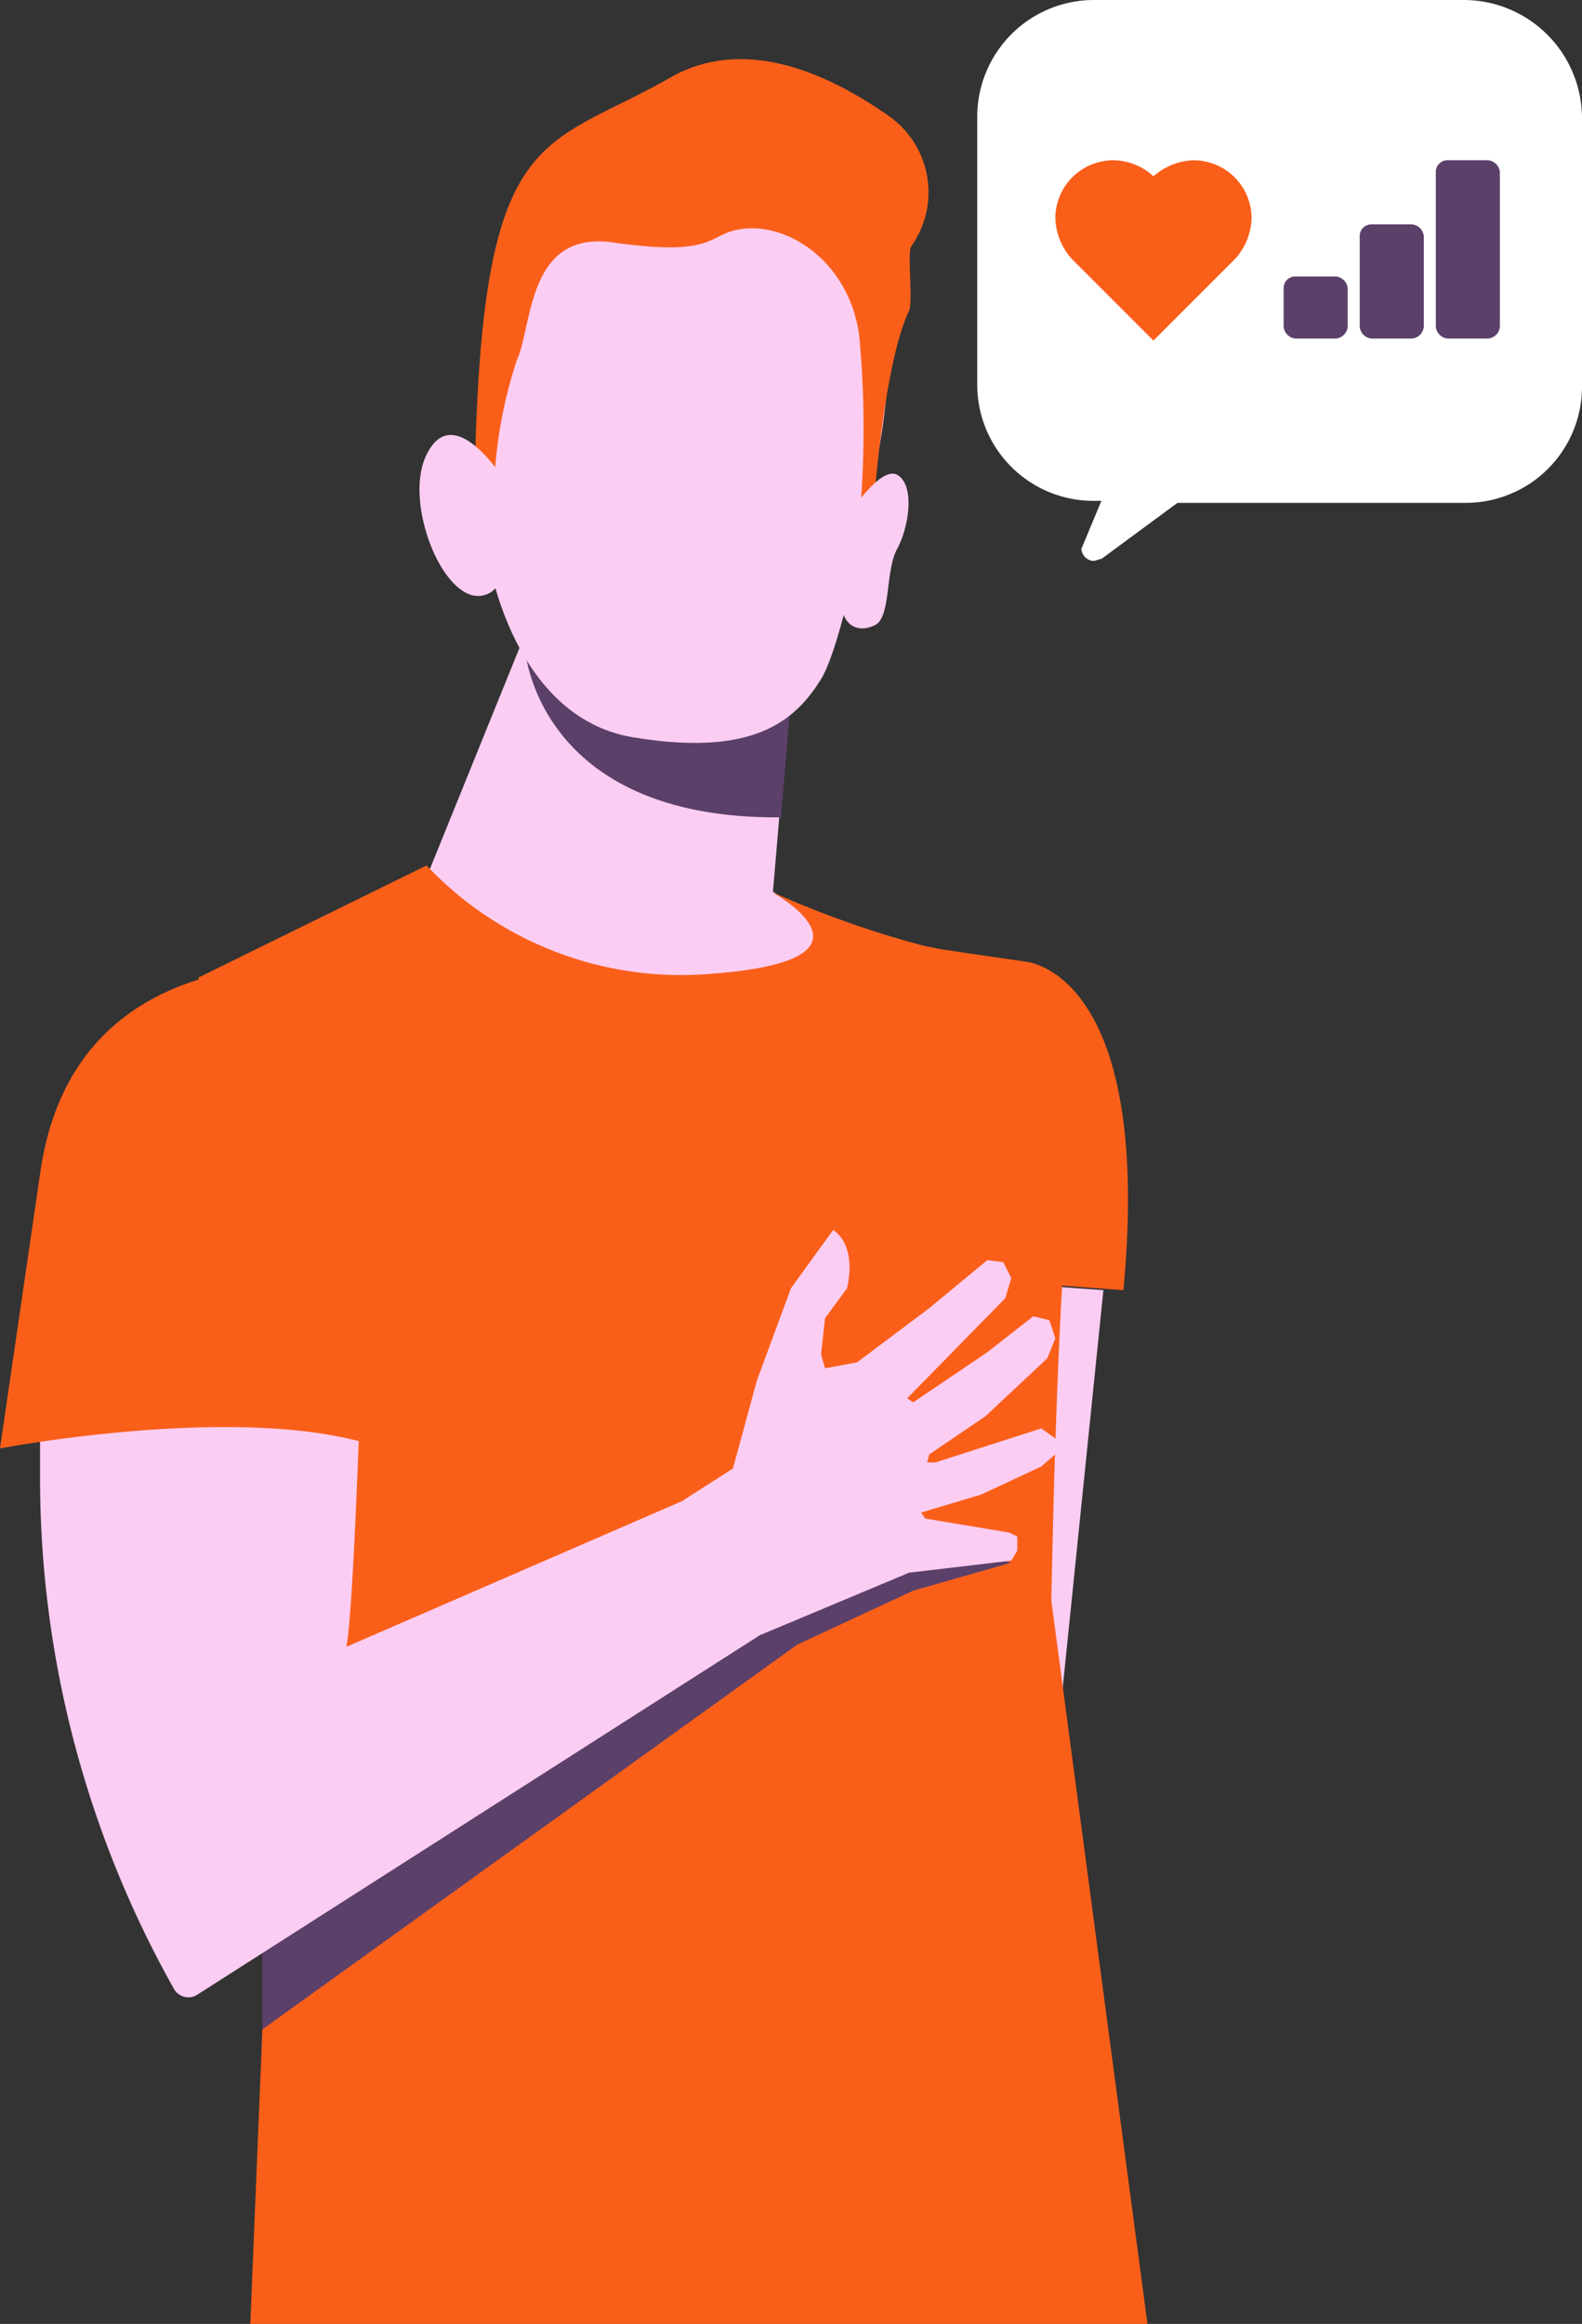 <?xml version="1.0" encoding="UTF-8"?> <svg xmlns="http://www.w3.org/2000/svg" viewBox="0 0 79 116"><rect x="0" y="0" width="79" height="116" fill="#333333" stroke="none"/> <defs> <style>.cls-1{fill:#fccdf2;}.cls-2{fill:#5b4069;}.cls-3{fill:#fa5f19;}.cls-4{fill:#fff;}</style> </defs> <g id="Layer_2" data-name="Layer 2"> <g id="Layer_1-2" data-name="Layer 1"> <g id="Layer_2-2" data-name="Layer 2"> <g id="Layer_1-2-2" data-name="Layer 1-2"> <polygon class="cls-1" points="55.1 64.4 52.5 89.8 36.2 86.7 46.9 63.8 55.1 64.4"></polygon> <polygon class="cls-1" points="26.2 31.7 20 47 33.6 52.1 42.1 50.4 42.1 47 38.6 44.5 39.6 32.7 26.2 31.7"></polygon> <path class="cls-2" d="M26.2,32.3s.5,8.6,12.8,8.5l.9-10.7Z"></path> <path class="cls-3" d="M9.9,48.8l11.4-5.6a17.51,17.51,0,0,0,14.3,5.4c9.2-.7,2.9-4.1,2.9-4.1a48.93,48.93,0,0,0,7.6,2.7c3.3.7,5.9.9,6.7,2.8a12.49,12.49,0,0,1,.8,8.3c-.8,4-1.1,21.6-1.1,21.6L57.3,116H12.5l2.1-51.3Z"></path> <polygon class="cls-2" points="13.1 101.3 39.8 82.1 45.6 79.4 50.5 78 42.1 76.2 13.1 93.4 13.1 101.3"></polygon> <path class="cls-1" d="M39.7,80.5,9.8,99.6a.83.83,0,0,1-1.1-.3h0A52,52,0,0,1,2,73.7V67.6l16.1-1.1s-.4,13.6-.8,15.7L36.2,74"></path> <path class="cls-3" d="M0,72.3s12.5-2.4,19.1,0l.7-18.1a5.81,5.81,0,0,0-5.6-6h-.6C8.9,48.6,3.1,50.7,2,58.6Z"></path> <path class="cls-1" d="M24.4,27.9s1.2,7.9,7.2,8.9,8.1-.8,9.4-2.9,3-12.1,3-12.1S46.3,9.1,39.3,8.4s-15,3.2-15,13.5S24.4,27.9,24.4,27.9Z"></path> <path class="cls-3" d="M23.7,24.2l1-.5A23,23,0,0,1,25.8,18c.8-1.7.5-6.5,4.8-5.9,5.6.8,4.6-.6,6.8-.7s5,1.8,5.5,5.3a49.2,49.2,0,0,1,0,9.4l.7-.5s.5-7.4,1.8-10.1c.2-.5-.1-2.8.1-3.2a4.65,4.65,0,0,0-1.1-6.5c-3-2.1-7.1-4-10.8-2C27,7.6,24,6,23.7,24.2Z"></path> <path class="cls-1" d="M25,23.7s-2.4-3.7-3.7-1c-1.2,2.4.9,7.6,2.9,7a1.08,1.08,0,0,0,.8-1A14,14,0,0,0,25,23.7Z"></path> <path class="cls-1" d="M42.1,26.1s1.8-2.9,2.7-2.4.6,2.6,0,3.7-.3,3.4-1.1,3.8-1.6.1-1.7-1.1A39,39,0,0,1,42.1,26.1Z"></path> <path class="cls-3" d="M51.2,48s6.4.4,4.9,16.4l-8.2-.6-.8-16.4Z"></path> <path class="cls-4" d="M73.1,0H54.6a5.83,5.83,0,0,0-5.8,5.9V19.2A5.8,5.8,0,0,0,54.6,25H55l-1,2.4a.65.65,0,0,0,.6.6c.1,0,.3-.1.4-.1l3.8-2.8H73.2A5.8,5.8,0,0,0,79,19.3V5.9A5.91,5.91,0,0,0,73.1,0Z"></path> <path class="cls-3" d="M62.5,10.9A2.9,2.9,0,0,0,59.6,8a3.18,3.18,0,0,0-2,.8,3,3,0,0,0-2-.8,2.9,2.9,0,0,0-2.9,2.9,3.18,3.18,0,0,0,.8,2h0l.1.1,4,4h0l4-4,.1-.1h0A3.18,3.18,0,0,0,62.5,10.9Z"></path> <path class="cls-2" d="M64.7,13.8h2a.65.65,0,0,1,.6.6v1.9a.65.65,0,0,1-.6.6h-2a.65.65,0,0,1-.6-.6V14.4A.58.58,0,0,1,64.7,13.8Z"></path> <path class="cls-2" d="M68.5,11.2h2a.65.65,0,0,1,.6.6v4.5a.65.65,0,0,1-.6.6h-2a.65.65,0,0,1-.6-.6V11.8A.58.58,0,0,1,68.5,11.2Z"></path> <path class="cls-2" d="M72.3,8h2a.65.65,0,0,1,.6.6v7.7a.65.65,0,0,1-.6.6h-2a.65.65,0,0,1-.6-.6V8.6A.58.58,0,0,1,72.3,8Z"></path> </g> </g> <path class="cls-1" d="M34.1,74.9l2.5-1.6,1.2-4.4,1.7-4.6,2.1-2.9s1.2.6.7,2.9l-1.1,1.5L41,67.6l.2.7,1.6-.3,3.6-2.7,2.9-2.4.8.1.4.8-.3,1-4.9,5,.3.2,3.7-2.5,2.3-1.8.8.2.3.9-.4,1-3.1,2.9-2.8,1.9-.1.4h.4L52,71.3l.7.5.1.7-.8.7-3,1.4-3,.9.2.3,4.2.7.4.2v.7l-.3.5-5.1.6L38,81.6Z"></path> </g> </g> </svg> 